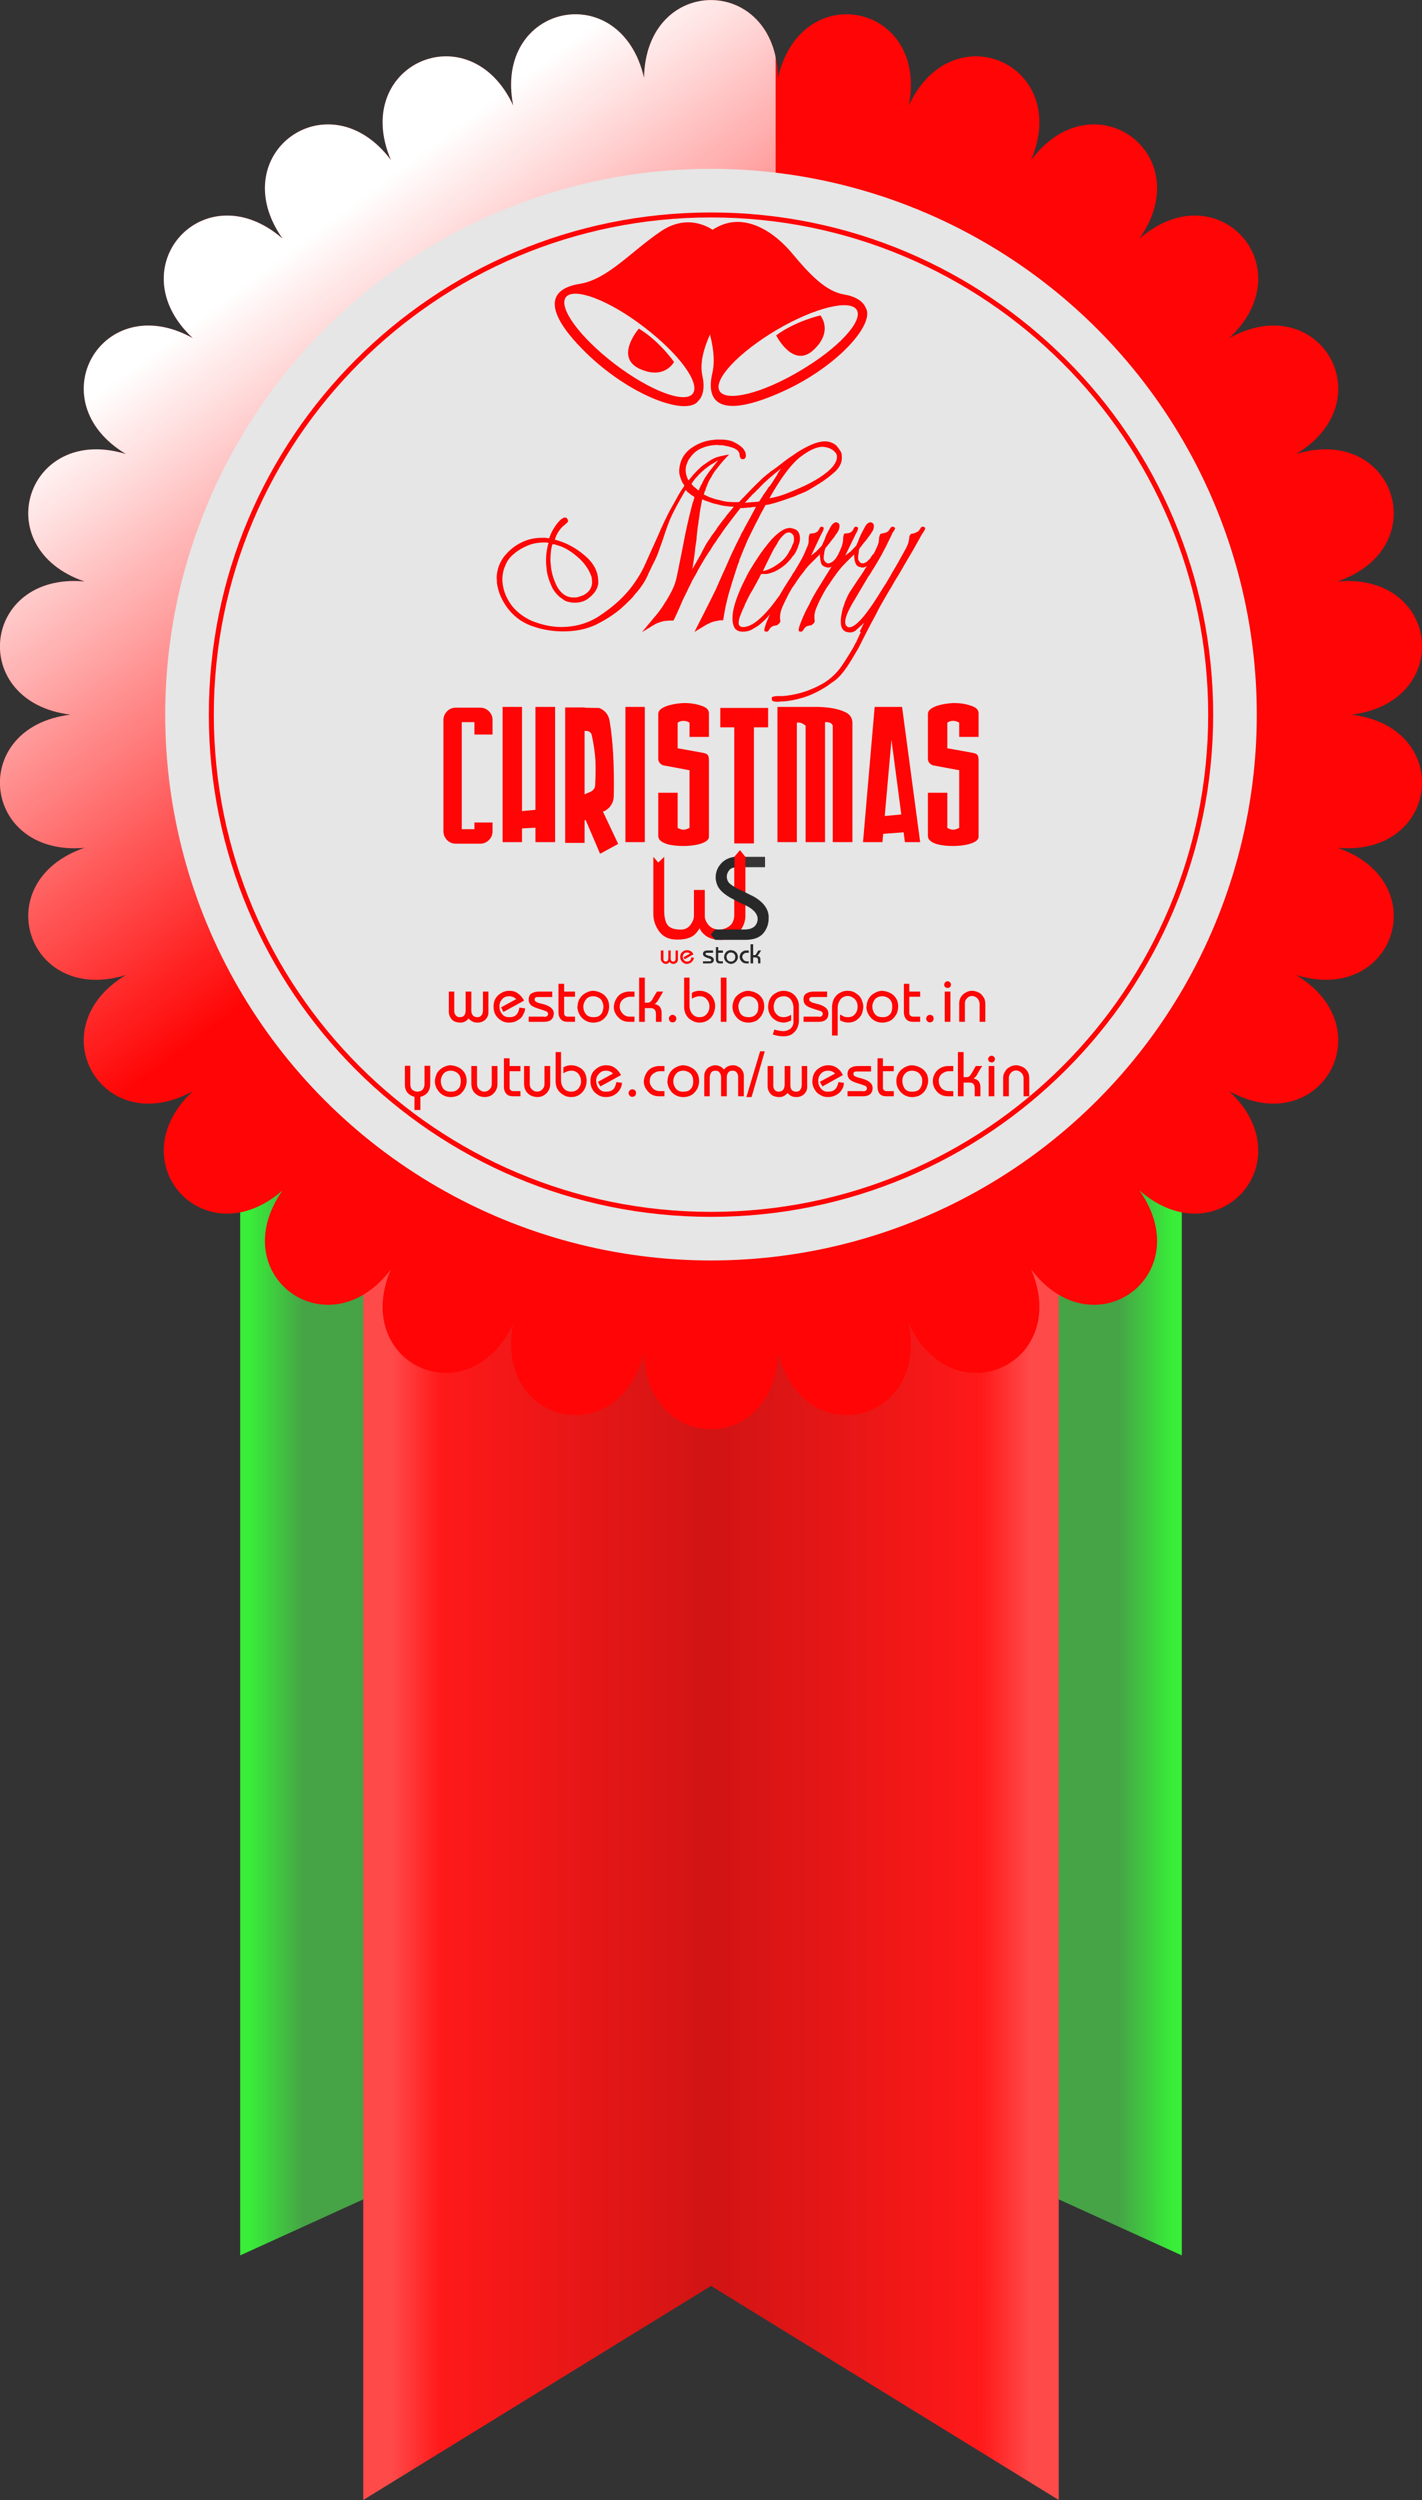 <?xml version="1.0" encoding="UTF-8"?>
<svg clip-rule="evenodd" fill-rule="evenodd" image-rendering="optimizeQuality" shape-rendering="geometricPrecision" text-rendering="geometricPrecision" version="1.1" viewBox="0 0 5500 9669" xml:space="preserve" xmlns="http://www.w3.org/2000/svg">
 <rect x="0" y="0" width="5500" height="9669" fill="#333333" stroke="none"/>
 <defs>
  <style type="text/css">
   
    .str0 {stroke:#FF0505;stroke-width:38.563}
    .fil5 {fill:none}
    .fil4 {fill:#E6E6E6}
    .fil2 {fill:#FF0505}
    .fil6 {fill:#FF0505}
    .fil3 {fill:white}
    .fil8 {fill:#373435;fill-rule:nonzero}
    .fil9 {fill:#282829;fill-rule:nonzero}
    .fil10 {fill:#282829;fill-rule:nonzero}
    .fil7 {fill:#FF0505;fill-rule:nonzero}
    .fil1 {fill:url(#b)}
    .fil0 {fill:url(#a)}
   
  </style>
    <mask id="d">
  <linearGradient id="c" x1="1470.2" x2="3854.7" y1="707.23" y2="3908.8" gradientUnits="userSpaceOnUse">
   <stop stop-color="#fff" offset="0"/>
   <stop stop-color="#fff" stop-opacity="-96.38" offset=".561"/>
   <stop stop-color="#fff" stop-opacity="0" offset="1"/>
  </linearGradient>
     <rect x="-3" y="-3" width="5332" height="4623" fill="url(#c)"/>
    </mask>
  <linearGradient id="b" x1="1512.9" x2="3987.1" y1="6881.2" y2="6881.2" gradientUnits="userSpaceOnUse">
   <stop stop-color="#FF4A4A" offset="0"/>
   <stop stop-color="#FF1919" offset=".078"/>
   <stop stop-color="#D11414" offset=".502"/>
   <stop stop-color="#FF1919" offset=".922"/>
   <stop stop-color="#FF4A4A" offset="1"/>
  </linearGradient>
  <linearGradient id="a" x1="965.48" x2="4534.5" y1="6170.6" y2="6170.6" gradientUnits="userSpaceOnUse">
   <stop stop-color="#39ED39" offset="0"/>
   <stop stop-color="#46A346" offset=".059"/>
   <stop stop-color="#46A346" offset=".941"/>
   <stop stop-color="#39ED39" offset="1"/>
  </linearGradient>
 </defs>
 
  
  
   <polygon class="fil0" points="2750 7894 929 8723 929 3618 4571 3618 4571 8723"/>
   <polygon class="fil1" points="1405 4094 4095 4094 4095 9669 2750 8841 1405 9669"/>
   <path class="fil2" d="m4407 4604c231 329-178 625-419 305 157 369-304 574-473 210 77 394-416 499-506 108-7 401-511 401-518 0-90 391-583 286-506-108-169 364-630 159-473-210-241 320-650 24-419-305-303 264-640-111-347-384-350 194-602-243-259-449-383 118-539-362-160-492-399 35-452-467-54-515-398-49-345-551 54-515-379-130-223-610 160-493-343-206-91-643 259-448-293-273 44-648 347-385-231-328 178-625 419-304-157-369 304-574 473-211-77-393 416-498 506-107 7-401 511-401 518 0 90-391 583-286 506 107 169-363 630-158 473 211 241-321 650-24 419 304 303-263 640 112 347 385 350-195 602 242 259 448 383-117 539 363 160 493 399-36 452 466 54 515 398 48 345 550-54 515 379 130 223 610-160 492 343 206 91 643-259 449 293 273-44 648-347 384z"/>
   <path class="fil3" d="m699 4616c-88-94-101-258 47-396-350 194-602-243-259-449-383 118-539-362-160-492-399 35-452-467-54-515-398-49-345-551 54-515-379-130-223-610 160-493-343-206-91-643 259-448-293-273 44-648 347-385-231-328 178-625 419-304-157-369 304-574 473-211-77-393 416-498 506-107 7-401 511-401 518 0 90-391 583-286 506 107 169-363 630-158 473 211 241-321 650-24 419 304 303-263 640 112 347 385 350-195 602 242 259 448 138-42 247-6 312 63-2525 133-3930 1672-4626 2797z" mask="url(#d)"/>
   <circle class="fil4" cx="2750" cy="2764" r="2111"/>
   
    <path class="fil5 str0" d="m2750 841c1062 0 1923 861 1923 1923s-861 1923-1923 1923-1923-861-1923-1923 861-1923 1923-1923z"/>
    <path id="1" class="fil4" d="m2750 841c1062 0 1923 861 1923 1923s-861 1923-1923 1923-1923-861-1923-1923 861-1923 1923-1923z"/>
   
   
    
     <path class="fil6" d="m2769 898s-94-83-212-4c-117 79-206 186-315 204-109 17-154 89 20 262 174 172 398 253 440 189 0 0 30-24 15-94-16-71 21-152 72-248s78-231-20-309zm-278 367c135 103 220 218 188 258-31 39-166-12-301-115-136-104-220-219-189-259 32-39 167 12 302 116z"/>
     <path class="fil6" d="m2471 1271s-95 109 2 155c97 45 134-26 134-26s-55-80-136-129z"/>
    
    
     <path class="fil6" d="m2769 881s-113 56-84 194 95 262 70 369c-25 108 25 176 250 80 226-95 386-273 342-336 0 0-11-37-82-49s-132-76-202-160-185-160-294-98zm235 395c146-86 285-120 310-77 25 44-74 150-221 236-146 87-285 121-310 77s74-149 221-236z"/>
     <path class="fil6" d="m3002 1297s65 130 144 57 27-134 27-134-95 21-171 77z"/>
    
   
   
    <path class="fil7" d="m2446 2310 6-5-24 24c-8 8-18 17-28 26-26 22-57 42-93 60-37 18-79 27-128 27-17 0-36-1-55-4s-38-7-58-14c-40-12-73-35-99-67-25-32-40-66-45-102v-9c0-3-1-6-1-10 0-16 3-32 9-48s15-31 27-44c18-21 39-36 62-47s48-17 76-17h15c5 1 9 1 14 2 4-12 9-23 14-32 6-10 11-18 17-25 7-10 15-17 22-21s13-3 17 2c2 3 3 6 3 8 0 1 0 3-1 5-3 3-7 7-13 12-6 4-13 11-20 21-3 4-6 9-9 15-3 5-5 12-8 20 42 11 80 31 115 61 35 29 53 63 53 102v1 7c-1 3-1 5-2 8-4 16-15 31-32 45-16 14-35 20-57 20-6 0-12 0-18-2-7-1-14-3-20-6l-9-6c-3-3-7-5-10-7-15-13-27-28-34-46-8-18-14-36-17-55-1-7-1-14-2-21s-1-13-1-20c0-14 1-27 3-39s4-22 7-30h-4c-1 0-3 0-4-1h-4-4c-24 0-46 4-65 12s-37 18-53 32c-15 12-26 26-33 44-8 17-12 36-12 55 0 5 0 9 1 14 0 5 1 9 2 14 5 26 16 50 34 74 19 24 44 43 76 58 20 8 40 14 59 18s37 6 55 6c54 0 104-14 147-42 44-29 81-60 110-94 15-17 27-34 38-51s19-32 25-44c20-45 39-86 55-122 15-36 31-69 46-98 10-17 19-34 28-50 8-15 18-31 28-45l-3-6c-1-2-2-4-4-5-3-8-7-16-9-23-3-8-4-16-4-25 0-3 0-6 1-9 0-3 0-6 1-9 6-31 23-55 49-72s54-27 85-29c3-1 6-1 9-1h9 3 3c23 0 42 4 56 12 15 8 26 16 33 25 3 4 5 8 7 13 1 4 2 8 2 11 0 5-1 8-3 11-2 2-4 4-8 4h-1c-5 0-7-2-9-4-1-2-2-5-3-8 0-2 0-5-1-8 0-4-2-7-4-10-3-4-7-7-14-11-6-3-15-6-27-9-3 0-7-1-10-2-3 0-7-1-10-2h-11c-3 0-7-1-10-1-21 0-40 4-59 12-18 7-33 19-45 36-6 7-10 15-13 24-4 8-5 17-5 26 0 6 1 13 3 20 2 6 4 13 8 19 3-3 7-8 12-14 5-7 11-13 18-20 4-5 9-9 13-13 5-5 10-9 14-12 5-3 9-6 13-9s8-5 12-8c7-5 16-9 25-13 10-3 22-6 37-9l13-2-20 21c-9 10-18 21-26 32-9 10-17 22-24 36-4 5-6 11-9 15l-6 15c-1 3-2 6-4 9-1 3-2 6-2 9-2 3-3 5-4 8l-3 9c3 2 6 4 10 5 3 2 7 3 10 5 6 2 11 4 17 6s12 4 19 5c7 2 13 3 19 5l18 3c7 0 14 1 21 1h22c8-8 18-19 29-30 11-12 23-24 36-37 9-9 18-17 27-26 9-8 19-16 28-23l3-3c1-1 2-1 4-2 7-5 14-10 22-16 7-6 15-11 22-17 9-7 18-14 27-20 10-6 19-13 28-19 19-12 38-22 56-30 19-8 36-12 52-12 11 0 21 3 31 8s18 14 25 26c4 5 6 9 7 14s1 9 1 14c1 20-9 39-27 56-19 17-40 33-63 47-5 3-9 5-13 8-5 3-9 6-14 8-5 4-13 8-22 13-10 4-20 9-32 13-5 3-11 5-16 7-6 2-11 4-17 6-19 7-37 13-54 18-18 5-30 8-37 8-6 12-13 24-19 35-6 12-12 24-18 35-11 22-22 44-33 67-10 23-20 48-31 75-1 6-3 12-6 18l-6 18c-11 34-21 66-30 97-8 31-14 57-17 77l-4 24h-11c-3 0-7 1-10 2-2 0-5 1-8 1-2 1-5 2-8 2-6 2-12 4-17 7-5 2-10 4-14 7-4 2-7 4-10 6s-6 4-10 6l-23 14 35-69c20-39 35-70 47-94 11-25 21-48 31-70 6-12 11-25 17-38s12-28 20-44c6-12 11-24 17-35s11-22 16-33c2-3 4-6 6-10 2-3 4-7 5-10 7-13 14-25 21-38s15-28 23-43c-2 0-5 1-8 1h-7c-3 1-5 2-8 2h-7c-3 0-5 0-7 1h-6c-2 1-5 1-8 1h-9c-15 19-29 37-41 53-13 17-25 33-36 50-7 9-13 18-19 28-7 9-13 18-19 29l-6 9c-2 2-4 5-6 9-9 13-17 27-24 39-8 13-15 26-21 38-5 9-10 17-15 26-4 9-8 18-13 27-7 15-15 31-23 47-7 17-15 35-24 55l-12 25h-14c-4 0-9 1-13 1-3 0-7 1-10 1-4 1-7 2-11 3-6 2-12 4-17 6-5 3-10 5-14 8-3 1-7 4-10 6s-6 4-10 6l-23 14 48-58c5-5 11-13 18-22s14-19 21-31c10-15 20-32 29-50s15-36 19-55c12-59 23-113 32-161 10-48 20-89 29-123 2-4 3-7 4-11s2-8 3-11l-3-3c-1-1-2-2-4-2-2-2-5-4-7-5-2-2-4-3-6-5-1 0-1-1-2-2-1 0-2-1-3-1-2-2-3-4-5-6l-4-4c-31 53-52 92-63 120s-19 52-26 74c0 0 0 1-1 1v2c-5 14-10 27-15 42s-13 32-24 53c-4 8-7 15-10 21s-6 12-8 18c-1 2-2 4-3 5-1 2-1 4-2 5-5 10-11 20-19 31-7 11-19 25-35 43zm-308-205h-1c-3 8-5 17-6 27-1 9-2 19-2 30v9c0 3 1 6 1 10 2 32 11 62 26 90 16 27 37 40 63 40 5 0 11 0 17-2l18-6c13-6 22-14 28-23 6-10 8-19 8-29 0-7-1-13-2-20-2-6-5-13-8-19-10-20-25-40-46-58s-42-32-65-41c-6-2-11-3-16-5s-10-3-15-3zm701-146 2 1c-7 0-14-1-20-1-6-1-12-2-17-2-5-1-11-2-16-3s-10-3-16-4c-10-2-21-5-30-9-10-3-18-6-26-10-2 10-4 20-6 31-2 12-4 23-5 35-1 7-2 13-3 19-1 7-1 13-3 20-1 10-2 19-3 27s-2 16-2 24c-2 10-3 21-5 33-1 13-3 29-6 48l-5 33 33-58c8-17 16-30 21-40 6-10 12-18 17-25 0-1 1-2 1-3 1 0 2-1 2-3 4-4 7-9 11-14s8-11 12-18c5-7 10-13 15-20 5-6 9-12 15-19 0 0 1-1 2-3 1-1 2-2 2-3l30-36zm169-126-2 1 15-22c-24 19-39 32-47 39s-14 13-19 17c0 0 0 1-1 1l-8 8c-3 3-7 8-12 13-5 4-9 8-12 12-4 3-7 7-11 10l-3 3c-1 1-2 2-3 4-4 4-8 7-11 12l-13 13h7c3 0 5-1 8-1h6c2 0 4-1 7-1h7c2 0 5-1 7-1h2 2c2 0 4-1 5-1h4c4-5 6-10 9-14 2-3 5-7 7-11 0-1 1-1 1-1v-1c3-4 6-7 8-11 3-3 5-7 8-12 2-4 4-6 4-6l-1 1s2-1 5-5c3-3 13-19 31-47zm-32 94c13-2 31-6 52-13 22-8 44-17 68-28 26-11 50-24 74-39 23-15 41-30 53-45 4-6 8-11 10-17 3-6 4-11 4-16v-3-2-2c-1-1-1-2-1-3-1-2-1-3-2-5s-3-4-5-6c-4-5-10-9-18-13s-18-6-29-7c-23 0-52 13-86 39-35 27-75 80-120 160zm-302-54v-2c2 3 4 5 6 7 2 3 4 5 7 7 1 0 2 1 3 2s2 2 3 2c0 1 1 1 1 2h1c1 1 2 3 3 4 2 0 3 1 4 2 1-1 1-2 2-3 0-1 0-2 1-4 0 0 0-1 1-2 1 0 1-1 1-2 2-4 3-7 5-10s4-7 6-12c1-3 3-5 4-7 1-3 3-5 4-8 1-1 2-3 4-6 2-2 3-4 4-6 5-7 9-13 13-18s7-8 8-10l23-29-11 7c-5 3-11 7-17 10-6 4-12 8-18 13-2 2-5 4-8 6-2 3-5 5-9 8l-7 7c-3 2-5 5-7 7-4 5-8 9-12 13-4 5-7 10-11 15 0 1-1 2-2 3-1 2-2 3-2 4z"/>
    <path id="1" class="fil7" d="m3067 2151v-1c-12 18-27 33-43 44-16 12-33 20-50 24-3 1-7 2-11 2h-11-4-4c-3 5-5 9-7 14-2 4-5 8-7 13-8 14-15 28-23 41s-14 25-19 36c-1 3-3 6-5 10-2 3-3 7-4 11-2 3-3 6-4 8-2 3-3 6-4 9-4 9-7 17-10 25-3 9-4 16-4 22 0 3 0 6 2 9 1 2 3 4 5 5s4 1 6 2h6c10 0 22-4 36-12 13-8 26-19 40-33 10-10 19-20 29-32 9-12 19-24 27-36 10-12 19-25 27-37 7-12 14-23 20-33 2-4 5-9 7-13 1-4 3-7 5-11 2-3 4-5 6-7s4-3 7-3h1 2v1c2 1 3 1 3 2 1 1 1 2 1 4 0 3-2 9-5 15-4 6-8 13-13 21-5 7-13 20-24 38-12 17-25 36-40 55-11 14-22 27-34 40-12 14-25 25-37 35-11 7-21 13-30 18-10 4-19 6-28 6h-9c-3-1-6-1-9-2-9-3-16-9-19-17-4-9-6-19-6-31 0-15 2-31 7-49s11-36 19-54c5-14 12-28 19-42s13-27 20-39c12-20 24-39 36-57s25-35 37-50c14-18 29-32 43-43 15-11 28-17 41-17 2 0 4 0 6 1 2 0 3 0 5 1 10 2 18 7 22 14s6 15 6 24c0 4 0 8-1 12-1 5-2 9-4 13-2 9-6 17-9 24-4 8-8 14-13 20zm-68-37c-2 3-4 5-5 8-2 3-3 6-5 9-8 15-15 30-22 44-7 15-13 26-16 34 5-1 12-3 20-6 7-3 15-7 22-11 10-6 20-13 30-21 10-9 18-18 23-27 2-2 3-4 4-6l3-6c3-4 5-8 7-12s3-8 5-12 4-8 5-12 1-8 1-12c0-5-1-9-2-13-2-3-5-7-9-9-2-1-3-2-5-2-1-1-3-1-5-1-1 0-2 0-3 1h-3c-6 3-12 7-18 14-6 6-12 14-17 22-1 3-3 6-5 10-2 3-4 6-5 8z"/>
    <path id="2" class="fil7" d="m3157 2133 22-23 6-14c2-4 4-8 6-13 1-4 3-9 5-14 6-12 12-23 18-34 7-10 13-15 20-15h2c1 0 1 1 2 1s1 0 2 1c1 0 1 0 2 1 2 1 3 3 4 5s1 4 1 6c0 6-1 11-4 18-3 6-7 12-12 18-2 3-3 6-5 8-2 3-4 5-6 7-2 3-4 6-6 8-2 3-4 5-6 8l-13 16s0 1-2 2c-1 2-2 5-3 9s-2 7-2 12c-1 4-2 10-2 17v1 2 2c1 4 3 8 6 11 4 4 7 6 12 6 2 0 5-1 7-2 3-1 5-2 8-4s5-4 7-6 3-4 5-5c3-4 5-8 7-11s4-5 6-7c0 0 1-1 2-1h1 1 1 2v1c2 0 2 1 3 2 1 2 1 3 1 4 0 3-1 6-2 9-2 4-4 7-7 11-2 2-4 4-7 6-2 2-4 5-8 6-6 5-11 8-15 10s-8 3-12 3h-3-2c-1-1-3-1-4-2-2 0-3 0-5-1-7-3-12-7-14-14s-4-15-4-22c0-2-1-4-1-5v-6-1-1c-3 2-4 3-4 3s0-1 2-2 1 0-1 3l-38 38c-5 5-13 14-22 27-10 12-21 27-31 43-5 7-9 13-14 20l-12 21c-9 17-16 32-23 47s-10 28-11 40v3 3 5c0 1 0 2 1 3v3 2c0 2 0 3-1 5-1 1-2 3-4 5-1 1-2 2-4 3-1 1-2 2-2 3h-3c-1 0-2 1-2 1-2 0-4 0-6 1-3 0-6 1-9 3s-5 3-7 5c-1 1-2 3-3 4 0 1-1 2-2 3 0 0-1 1-2 3-1 1-2 3-3 4-2 1-4 1-6 1h-2c-1 0-1-1-1-1h-2s-1 0-2-1c0-1-1-2-1-3 0-6 3-15 7-27 5-13 11-26 17-40 1-2 2-5 3-7s2-4 4-6c2-5 5-10 7-15 3-5 5-9 7-14 11-20 21-39 31-55s20-32 30-47c10-16 20-32 29-48 10-17 20-36 28-57 4-9 7-16 8-21 0-4 1-9 1-13v-1-8c1-3 1-5 2-9 0-3 2-6 4-6 2-1 4-1 6-1s5 0 7-1c3 0 6-1 9-3 3-1 5-3 7-4 1-2 2-3 3-5 1-1 1-2 2-3 0-1 1-2 2-3 0-2 1-4 3-5 1-1 2-2 4-2h2 1c0 1 0 1 1 1h1c3 1 4 3 4 6-1 4-2 7-3 10-1 1-1 2-1 2-1 1-1 2-1 2-1 2-2 4-3 5 0 1-1 2-2 4l-39 82 20-16z"/>
    <path id="3" class="fil7" d="m3290 2133 22-23 6-14c2-4 3-8 5-13 2-4 4-9 6-14 6-12 12-23 18-34 6-10 13-15 20-15h2c1 0 1 1 2 1 0 0 1 0 2 1 0 0 1 0 2 1s3 3 4 5 1 4 1 6c0 6-1 11-4 18-4 6-7 12-12 18-2 3-4 6-6 8-1 3-3 5-5 7-2 3-4 6-6 8-3 3-5 5-7 8l-12 16-2 2c-1 2-2 5-4 9 0 4-1 7-1 12-1 4-2 10-2 17v1 2 2c1 4 3 8 6 11 3 4 7 6 12 6 2 0 5-1 7-2 3-1 5-2 8-4 2-2 5-4 6-6 2-2 4-4 6-5 3-4 5-8 7-11s4-5 5-7c1 0 2-1 2-1h2 1 1 2v1c1 0 2 1 3 2 1 2 1 3 1 4 0 3-1 6-3 9-1 4-3 7-7 11l-6 6c-2 2-5 5-8 6-6 5-11 8-16 10-4 2-8 3-11 3h-3-2c-1-1-3-1-4-2-2 0-4 0-6-1-7-3-11-7-13-14-3-7-4-15-5-22v-5c0-2-1-4-1-6v-1-1l-3 3s0-1 2-2c1-1 1 0-1 3-3 3-16 15-38 38-5 5-13 14-23 27-9 12-20 27-30 43-5 7-9 13-14 20l-12 21c-9 17-17 32-23 47-7 15-11 28-11 40v3 3 5c0 1 0 2 1 3v3 2c0 2-1 3-1 5-1 1-2 3-4 5-1 1-3 2-4 3l-3 3h-2c-1 0-2 1-2 1-2 0-4 0-7 1-2 0-5 1-9 3-2 2-4 3-6 5-1 1-2 3-3 4s-1 2-2 3c-1 0-1 1-2 3-1 1-2 3-4 4-1 1-3 1-5 1h-2c-1 0-1-1-2-1h-1c-1 0-1 0-2-1s-1-2-1-3c0-6 2-15 7-27 5-13 10-26 17-40 1-2 2-5 3-7l3-6c3-5 5-10 8-15s5-9 7-14c10-20 21-39 31-55s20-32 29-47l30-48c10-17 19-36 28-57 4-9 6-16 7-21 1-4 2-9 2-13v-1-8c1-3 1-5 2-9 0-3 2-6 3-6 2-1 5-1 7-1s4 0 7-1c3 0 6-1 9-3 3-1 5-3 6-4 2-2 3-3 4-5 0-1 1-2 2-3 0-1 1-2 1-3 1-2 2-4 3-5 2-1 3-2 5-2h1 2v1h2c3 1 4 3 4 6-1 4-2 7-3 10-1 1-1 2-2 2v2c-1 2-2 4-3 5s-1 2-2 4l-40 82 21-16z"/>
    <path id="4" class="fil7" d="m3330 2444-5-1 17-34-26 24c-1 0-2 1-3 2s-1 2-2 3c-4 2-7 4-11 6-3 1-7 2-12 2-2 0-5 0-8-1-3 0-7-1-11-3-6-3-10-8-13-14-3-7-4-15-4-25 0-8 1-18 3-28s4-21 8-31c3-10 7-21 12-31 4-10 9-19 15-28 11-17 21-32 29-44 9-13 17-24 24-36 3-6 7-11 11-17 3-6 7-11 10-17 5-8 9-17 14-27 5-9 10-19 15-31 3-8 6-15 6-20 1-6 1-10 1-13 1-3 1-5 2-6 0-2 0-3 1-4 1-4 3-6 5-6 2-1 4-1 5-1 3-1 6-1 8-2 3 0 5-1 9-3 2-1 4-3 6-4 1-2 2-3 3-4 1-2 1-3 2-3 1-1 1-2 2-3 1-2 2-4 4-5 1-1 3-2 5-2h2 1c0 1 0 1 1 1h1c1 1 2 2 3 2 1 1 2 2 2 3 0 2-1 4-2 6s-2 3-3 5c-1 1-1 1-1 2h-1c-1 2-2 4-3 5-1 2-2 3-2 5l-24 49c-8 15-16 31-26 48s-20 34-31 51c-1 2-3 5-4 7-2 3-4 5-6 8-22 37-42 71-61 103-19 33-29 57-29 74 0 5 1 8 3 12 1 3 4 5 8 7 1 1 2 1 3 1h2c14 0 33-15 57-44 24-30 48-66 73-108 7-10 13-20 19-30s12-20 17-30c10-16 19-32 28-48s17-31 25-45c5-10 9-19 10-25s2-11 3-15v-6c1-2 1-4 3-5 1-3 2-5 4-5 2-1 3-1 5-1 3-1 5-1 8-2 2-1 5-2 9-4 3-1 5-3 6-4l4-4c0-2 1-3 2-3 0-1 1-2 2-3 1-2 2-4 3-5 2-1 3-2 6-2h1 2v1h2c4 2 5 4 4 7 0 3-2 6-4 9-1 1-1 2-2 2v1c-1 2-3 4-3 5-1 1-2 2-3 4l-33 59c-11 19-21 36-30 51-9 16-18 31-26 45-1 1-1 2-1 2l-1 1c-9 15-18 29-26 44-9 15-19 31-29 49-6 10-11 20-17 30-6 11-11 21-16 31-12 22-24 44-35 66s-22 43-32 63c-15 26-30 51-44 72-15 22-30 40-47 53-6 4-11 8-16 11-5 4-10 8-15 11-31 20-62 35-92 44s-57 14-80 15h-6c-2 0-4 0-6 1h-5-5c-6 0-10-1-14-2-3-2-5-4-5-9v-1c-1-4 1-7 6-8s11-2 18-2h2 2 4 4 4 3c47-4 91-16 133-37 43-20 75-49 99-86 14-21 24-38 31-49s13-22 17-31c1-1 1-2 2-3s1-2 2-3c2-6 5-12 8-18s6-14 10-22v1z"/>
    <path class="fil7" d="m1763 2737h95c13 0 24 5 33 14 10 10 14 21 14 34v56h-70v-48h-49v414h49v-26h70v34c0 13-4 24-14 34-9 9-20 14-33 14h-95c-14 0-25-5-34-14-9-10-14-21-14-34v-430c0-13 5-24 14-34 9-9 20-14 34-14z"/>
    <polygon id="1" class="fil7" points="1944 2734 2019 2734 2019 3137 2071 3132 2071 2734 2147 2734 2147 3257 2071 3257 2071 3201 2019 3204 2019 3257 1944 3257"/>
    <path id="2" class="fil7" d="m2186 2736h3 57 15v1c19 1 37 1 56 1 23 9 37 26 41 51 13 77 18 173 16 287 0 27-12 47-34 60l-8 3 59 125-70 38-56-131-4 2v87h-75v-524zm75 91v245l24-10c11-6 17-15 17-26 2-37 2-69 1-96-2-28-6-60-14-96-2-10-9-16-20-17h-8z"/>
    <polygon id="3" class="fil7" points="2419 3257 2419 2734 2494 2734 2494 3257"/>
    <path id="4" class="fil7" d="m2742 2759v91h-75v-55c-8-5-16-7-23-7-8 0-16 2-23 7v99l100 18c9 2 15 5 17 9 3 4 4 11 4 21v294c0 13-14 23-42 30-18 4-37 6-57 6-22 0-41-2-58-6-26-7-39-18-39-33v-167h75v136c8 4 15 7 23 7 7 0 15-3 23-7v-223l-102-19c-12-5-19-13-19-26v-173c0-14 14-25 41-33 18-5 37-8 58-9 24 0 46 3 66 10 21 6 31 16 31 30z"/>
    <polygon id="5" class="fil7" points="2916 2813 2916 3262 2840 3262 2840 2813 2786 2813 2786 2738 2971 2738 2971 2813"/>
    <path id="6" class="fil7" d="m3007 2734h75 59c56-1 100 6 130 21 16 8 25 21 26 39v17 51 395h-76v-450c-3-10-13-15-30-14v464h-75v-450c-11-10-22-14-34-12v462h-75v-523z"/>
    <path id="7" class="fil7" d="m3383 2734h106l70 523h-59l-5-38-79 6-3 32h-75l45-523zm103 416-38-289-26 295 64-6z"/>
    <path id="8" class="fil7" d="m3785 2759v91h-75v-55c-8-5-16-7-24-7-7 0-15 2-22 7v99l100 18c9 2 15 5 17 9 3 4 4 11 4 21v294c0 13-14 23-42 30-18 4-37 6-57 6-22 0-41-2-58-6-26-7-39-18-39-33v-167h75v136c8 4 15 7 22 7 8 0 16-3 24-7v-223l-102-19c-12-5-19-13-19-26v-173c0-14 14-25 41-33 18-5 37-8 58-9 24 0 46 3 66 10 21 6 31 16 31 30z"/>
   
   <path class="fil7" d="m1736 3835h21v76c0 7 2 12 6 16 4 5 9 7 15 7 15 0 23-8 23-26v-73h22v75c1 16 9 24 24 24 6 0 11-2 15-7 4-4 6-11 6-20v-72h21v82c0 11-5 20-13 28-9 7-18 10-28 10-8 0-15-1-20-4-5-2-10-6-16-12-8 11-20 17-34 16s-25-5-32-14-10-18-10-27v-79z"/>
   <path id="1" class="fil7" d="m1938 3896 59-32c-8-7-17-11-28-11-12 0-21 4-28 13-7 8-10 18-9 30 0 10 4 19 11 27 6 8 16 11 27 11 12 0 21-3 27-9s10-16 12-28l22 3c0 8-3 17-8 25-4 9-11 16-21 21-9 6-20 9-33 9-11 0-21-2-30-8-9-5-16-12-22-21-5-10-8-19-8-30-1-20 6-36 18-47 13-11 27-17 42-17 14 0 25 3 34 10 9 6 17 15 24 28l-80 44-9-18z"/>
   <path id="2" class="fil7" d="m2045 3932h59c1 0 1 1 2 1 9-1 13-4 14-11 0-5-3-9-8-11s-17-6-33-11c-12-4-20-8-26-13-5-5-8-12-8-20 0-12 3-20 11-25 9-5 18-7 29-7h51v21h-55c-9 0-14 3-13 10 0 3 1 5 3 7 2 1 5 3 9 5 4 1 8 2 11 3l12 3c27 8 40 20 39 38-2 20-14 30-38 30h-8-51v-20z"/>
   <path id="3" class="fil7" d="m2160 3916v-111h22v30h42v20h-42v65c0 3 1 6 3 8 3 3 7 4 12 4h27v20h-27c-13 0-22-3-28-10s-9-16-9-26z"/>
   <path id="4" class="fil7" d="m2234 3892c0-11 3-22 9-31s13-16 23-21c9-5 19-8 29-8 10 1 20 3 29 8 9 4 17 11 23 20s9 20 9 33c0 9-2 18-6 28-4 9-11 17-20 24-9 6-19 9-31 10-19 1-34-5-47-17-12-13-18-27-19-45 1 0 1 0 1-1zm22 0c0 11 3 21 10 30 6 8 16 12 30 12 7 0 14-1 20-4 5-3 10-8 13-14 3-7 5-15 5-25-1-8-3-15-6-20-3-6-8-10-14-13s-12-5-19-5c-12 0-22 4-28 12-7 8-10 17-11 27z"/>
   <path id="5" class="fil7" d="m2374 3894c1-10 3-20 8-28 4-9 11-17 19-22 9-5 19-9 32-9h21v20h-18c-9 0-18 4-26 10-9 7-13 16-13 30 0 9 4 17 11 25s16 12 28 12h18v20h-21c-19 0-33-7-43-19-11-12-16-25-16-39z"/>
   <path id="6" class="fil7" d="m2472 3781h22v97h11c5 0 9-2 12-5 3-2 7-8 10-15l14-23h24c-2 3-5 9-11 19s-10 18-14 22c-3 4-6 7-10 7 19 3 28 13 29 32v37h-22v-31c0-14-7-22-20-22h-23v53h-22v-171z"/>
   <path class="fil7" d="m2587 3939c0-4 2-7 5-10 2-2 5-4 9-4s7 1 10 4c3 2 5 6 5 10 0 5-2 8-4 11-3 3-7 4-11 4s-7-1-10-4c-2-3-4-7-4-11z"/>
   <path class="fil7" d="m2646 3781h21v110c0 12 4 23 11 31s16 12 27 12c13 0 22-4 29-13 7-8 10-18 10-28 0-9-2-16-6-22s-8-11-14-14-11-4-18-4c-9 0-20 3-30 10v-23c8-5 18-8 29-8s21 2 30 7c9 4 17 11 22 20 6 10 9 20 9 32 0 11-3 21-7 31-5 10-12 18-21 24-10 6-20 9-33 9-11 0-21-3-30-9-10-5-17-13-22-22-5-10-7-20-7-30v-113z"/>
   <polygon class="fil7" points="2788 3781 2810 3781 2810 3952 2788 3952"/>
   <path class="fil7" d="m2833 3892c1-11 4-22 9-31 6-9 14-16 23-21 10-5 19-8 29-8 10 1 20 3 30 8 9 4 17 11 23 20s9 20 9 33c0 9-2 18-7 28-4 9-11 17-19 24-9 6-20 9-31 10-19 1-35-5-47-17-12-13-19-27-19-45v-1zm23 0c0 11 3 21 9 30 7 8 17 12 31 12 7 0 13-1 19-4s10-8 14-14c3-7 4-15 4-25 0-8-2-15-5-20-4-6-8-10-14-13s-12-5-19-5c-13 0-22 4-29 12-6 8-10 17-10 27z"/>
   <path class="fil7" d="m2995 3982c15 4 26 6 34 6 12 0 21-4 29-10 7-7 11-15 11-26v-57c-1-8-2-16-6-22-3-7-8-12-13-15s-11-5-17-5c-11 0-21 3-29 10-7 7-11 18-12 32 1 1 1 2 1 3 0 10 4 18 11 25 7 8 16 11 28 11 8 0 17-3 28-9v22c-11 5-21 8-30 8-17-1-31-7-42-18-11-12-17-26-17-42 0-21 7-37 20-48 13-10 26-15 41-15 16 1 30 6 40 16 11 11 17 24 18 39v61c0 6-1 13-4 22-3 10-9 18-18 26s-21 12-38 12c-13 0-27-2-41-7l6-19z"/>
   <path class="fil7" d="m3108 3932h59l1 1c9-1 14-4 14-11 1-5-2-9-7-11-6-2-17-6-34-11-11-4-20-8-25-13s-8-12-8-20c-1-12 3-20 11-25s18-7 29-7h51v21h-55c-10 0-14 3-14 10 0 3 1 5 4 7 2 1 5 3 9 5 4 1 8 2 11 3s7 2 12 3c27 8 39 20 38 38-1 20-14 30-38 30h-7-51v-20z"/>
   <path class="fil7" d="m3218 4005v-111c1-14 4-26 10-35s13-16 22-20c9-5 18-7 27-7 14 0 25 3 34 10 10 6 17 14 21 23 4 10 7 19 7 28 0 8-2 17-5 27-4 9-10 17-18 23-8 7-19 11-33 12-12 0-24-3-34-9v-22c5 2 9 4 12 6s6 3 9 3c3 1 6 1 10 1 12 0 21-4 27-12 7-8 10-17 10-29 0-13-4-22-12-30-8-7-17-11-27-11-6 0-12 2-18 5-6 4-11 9-14 16-4 7-6 15-6 26v106h-22z"/>
   <path class="fil7" d="m3352 3892c0-11 3-22 9-31 5-9 13-16 23-21 9-5 19-8 28-8 11 1 20 3 30 8 9 4 17 11 23 20s9 20 9 33c0 9-2 18-6 28-5 9-11 17-20 24-9 6-20 9-31 10-19 1-35-5-47-17-12-13-19-27-19-45 0 0 1 0 1-1zm22 0c0 11 3 21 10 30 6 8 16 12 30 12 7 0 14-1 19-4 6-3 11-8 14-14 3-7 4-15 4-25 0-8-2-15-5-20-4-6-8-10-14-13s-12-5-19-5c-12 0-22 4-29 12-6 8-10 17-10 27z"/>
   <path class="fil7" d="m3496 3916v-111h21v30h42v20h-42v65c0 3 2 6 4 8 3 3 7 4 12 4h26v20h-27c-12 0-21-3-27-10s-9-16-9-26z"/>
   <path class="fil7" d="m3582 3939c1-4 2-7 5-10 2-2 6-4 9-4 4 0 8 1 11 4 3 2 4 6 4 10 0 5-1 8-4 11s-7 4-11 4c-3 0-7-1-9-4-3-3-5-7-5-11z"/>
   <path class="fil7" d="m3652 3808c0-4 2-7 4-9s5-4 9-4 7 2 9 4c3 2 4 5 4 9s-1 7-4 10c-2 2-5 3-8 3-4 0-7-1-10-3-3-3-4-6-4-10zm2 144v-117h22v117h-22z"/>
   <path class="fil7" d="m3710 3952v-71c0-9 2-17 6-24 5-8 11-14 19-18 8-5 16-7 25-7 7 0 14 2 22 5s15 9 20 17c6 7 9 17 9 29v69h-22v-69c0-8-3-15-8-21s-12-9-21-10c-8 0-15 3-20 9-6 6-8 12-8 20v71h-22z"/>
   <path class="fil7" d="m1566 4122h21v71c0 18 9 28 27 29 9 0 16-3 21-8 4-6 7-12 7-21v-71h22v71c0 12-3 22-9 31-7 9-16 15-29 18v51h-23v-51c-23-6-36-21-37-44v-76z"/>
   <path class="fil7" d="m1682 4180c1-11 4-21 9-31 6-9 14-16 23-21 10-5 19-8 29-8 10 1 20 3 30 8 9 4 17 11 23 20s9 20 9 33c0 9-2 18-7 28-4 9-11 17-19 24-9 6-20 9-31 10-19 1-35-5-47-17-12-13-19-27-19-45v-1zm23 0c0 11 3 21 9 30 7 8 17 13 31 12 7 0 14-1 19-4 6-3 10-8 14-14 3-7 4-15 4-25 0-8-2-15-5-20-4-6-8-10-14-13s-12-5-19-5c-13 0-22 4-29 12-6 8-10 17-10 27z"/>
   <path class="fil7" d="m1823 4123h22v71c0 8 3 15 9 20 5 5 12 8 19 8 8 0 15-3 20-8 6-6 9-13 9-20v-71h22v70c0 14-5 26-15 36-9 10-22 14-36 14-14-1-26-5-35-14-10-9-15-22-15-39v-67z"/>
   <path class="fil7" d="m1949 4204v-111h22v30h42v20h-42v65c0 3 1 6 4 8 2 3 6 4 11 4h27v20h-27c-13 0-22-3-28-10s-9-16-9-26z"/>
   <path class="fil7" d="m2027 4123h22v71c0 8 3 15 9 20 5 5 12 8 19 8 8 0 15-3 20-8 6-6 9-13 9-20v-71h22v70c0 14-5 26-15 36s-22 14-36 14c-14-1-26-5-35-14-10-9-15-22-15-39v-67z"/>
   <path class="fil7" d="m2149 4069h21v110c0 12 4 23 11 31s16 12 28 12 22-4 29-13c6-8 10-18 9-28 0-9-2-16-6-22-3-6-8-11-14-14-5-3-11-4-17-4-10 0-20 3-31 10v-23c9-5 18-8 29-8s21 2 30 7c10 4 17 11 23 20 5 10 8 20 8 32 0 11-2 21-7 31s-12 18-21 24-20 9-32 9-22-3-31-9c-9-5-17-13-22-22s-7-20-7-30v-113z"/>
   <path class="fil7" d="m2313 4184 58-32c-7-7-16-11-27-11-12 0-21 4-28 13-8 8-11 18-10 30 1 10 4 19 11 27s16 12 28 11c12 0 21-3 27-9s10-16 12-28l22 3c-1 8-3 17-8 25-5 9-12 16-21 21-9 6-21 9-34 9-10 0-20-2-29-8-9-5-17-12-22-21-6-10-8-19-8-30-1-20 5-36 18-47 12-11 26-17 42-17 13 0 25 3 34 10 9 6 17 15 24 28l-80 44-9-18z"/>
   <path class="fil7" d="m2431 4227c1-4 2-7 5-10 2-2 6-4 9-4 4 0 8 1 11 4 3 2 4 6 4 10 0 5-1 8-4 11s-7 4-11 4c-3 0-7-1-9-4-3-3-5-7-5-11z"/>
   <path class="fil7" d="m2490 4182c1-10 3-19 8-28 4-9 11-16 19-22 9-5 20-9 32-9h21v20h-18c-9 0-18 4-26 10-9 7-13 16-13 30 0 9 4 17 11 25s16 12 29 12h17v20h-21c-19 0-33-7-43-19-11-12-16-25-16-39z"/>
   <path class="fil7" d="m2582 4180c0-11 3-21 9-31 6-9 13-16 23-21 9-5 19-8 29-8 10 1 20 3 29 8 9 4 17 11 23 20s9 20 9 33c0 9-2 18-6 28-5 9-11 17-20 24-9 6-19 9-31 10-19 1-34-5-47-17-12-13-18-27-19-45 1 0 1 0 1-1zm22 0c0 11 3 21 10 30 6 8 16 13 30 12 7 0 14-1 20-4 5-3 10-8 13-14 3-7 5-15 4-25 0-8-2-15-5-20-3-6-8-10-14-13s-12-5-19-5c-12 0-22 4-28 12-7 8-10 17-11 27z"/>
   <path class="fil7" d="m2724 4240v-80c0-7 2-14 6-20 3-6 8-11 15-14 7-4 14-6 23-6 13 1 24 6 32 17 8-11 20-17 36-17 7 0 14 2 20 6 7 3 12 8 15 14 4 6 6 13 6 20v80h-22v-74c0-6-1-12-5-17-3-5-8-8-16-8s-14 2-17 7c-4 5-6 11-6 18v74h-22v-72c0-9-2-15-6-20-3-5-9-7-16-7-8 0-14 3-17 8s-5 12-5 20v71h-21z"/>
   <polygon class="fil7" points="2887 4243 2940 4066 2958 4066 2907 4243"/>
   <path class="fil7" d="m2969 4123h22v76c0 7 2 12 5 16 4 5 9 7 15 7 15 0 23-8 24-26v-73h22v75c0 16 8 24 23 24 7 0 12-2 15-7 4-4 6-11 6-20v-72h21v82c0 11-5 20-13 28-9 7-18 10-27 10s-16-1-21-4c-5-2-10-6-15-12-9 11-20 17-35 16-14-1-25-5-32-14s-10-18-10-27v-79z"/>
   <path class="fil7" d="m3171 4184 59-32c-7-7-16-11-27-11-12 0-22 4-29 13-7 8-10 18-9 30 0 10 4 19 11 27s16 12 28 11c12 0 20-3 26-9s11-16 13-28l21 3c0 8-2 17-7 25-5 9-12 16-21 21-10 6-21 9-34 9-10 0-20-2-29-8-10-5-17-12-22-21-6-10-9-19-9-30 0-20 6-36 18-47 13-11 27-17 43-17 13 0 24 3 34 10 9 6 17 15 23 28l-79 44-10-18z"/>
   <path class="fil7" d="m3278 4220h59c1 0 1 1 2 1 9-1 14-4 14-11 0-5-2-9-8-11-5-2-16-6-33-11-12-4-20-8-25-13-6-5-8-12-9-20 0-12 4-20 12-25s17-7 29-7h50v21h-55c-9 0-14 3-13 10 0 3 1 5 3 7l10 5c4 1 7 2 11 3 3 1 7 2 11 3 27 8 40 20 39 38-1 20-14 30-38 30h-7-52v-20z"/>
   <path class="fil7" d="m3394 4204v-111h21v30h42v20h-42v65c0 3 1 6 4 8 2 3 6 4 11 4h27v20h-27c-13 0-22-3-28-10-5-7-8-16-8-26z"/>
   <path class="fil7" d="m3467 4180c0-11 3-21 9-31 6-9 14-16 23-21s19-8 29-8c10 1 20 3 29 8 10 4 18 11 24 20s9 20 9 33c0 9-3 18-7 28-4 9-11 17-20 24-9 6-19 9-31 10-18 1-34-5-46-17-13-13-19-27-19-45v-1zm23 0c0 11 3 21 9 30 6 8 16 13 30 12 8 0 14-1 20-4s10-8 13-14c4-7 5-15 5-25 0-8-2-15-6-20-3-6-8-10-13-13-6-3-13-5-20-5-12 0-21 4-28 12s-10 17-10 27z"/>
   <path class="fil7" d="m3608 4182c0-10 2-19 7-28 4-9 11-16 20-22 8-5 19-9 31-9h21v20h-18c-9 0-18 4-26 10-8 7-13 16-12 30 0 9 3 17 10 25s17 12 29 12h17v20h-21c-18 0-33-7-43-19s-15-25-15-39z"/>
   <path class="fil7" d="m3705 4069h22v97h11c6 0 10-2 13-5 2-2 6-8 10-15l13-23h25c-2 3-6 9-12 19-5 10-10 18-13 22-4 4-7 7-10 7 18 3 27 13 28 32v37h-22v-31c0-14-6-22-19-22h-24v53h-22v-171z"/>
   <path class="fil7" d="m3822 4096c0-4 2-7 4-9 3-2 6-4 9-4 4 0 7 2 9 4 3 2 4 5 4 9s-1 7-4 10c-2 2-5 3-8 3-4 0-7-1-10-3-3-3-4-6-4-10zm2 144v-117h22v117h-22z"/>
   <path class="fil7" d="m3880 4240v-71c0-9 2-17 7-24 4-8 10-14 18-18 8-5 16-7 26-7 6 0 13 2 21 5s15 9 21 17c5 7 8 17 8 29v69h-22v-69c0-8-2-15-8-21-5-6-12-9-20-10-9 0-15 3-21 9-5 6-8 12-8 20v71h-22z"/>
   
    <path class="fil8" d="m2841 3355v-41h8 110v40h-110c-3 0-6 0-8 1z"/>
    
     <path class="fil7" d="m2527 3314 19 22 23-22v206c0 26 4 45 12 56 8 12 23 18 45 19 19 2 33-4 43-16 10-13 15-25 15-37v-100h42v101c0 12 5 22 11 30 5 8 13 14 22 18 9 3 17 5 25 4 13 0 26-5 37-13 12-9 18-22 19-41v-227l22-26 21 26v231c-1 19-7 36-17 50s-22 25-37 31c-14 7-30 10-46 9-22-1-39-6-52-15-12-9-21-19-25-30-11 19-24 31-38 36-14 6-31 8-49 8-31 0-53-10-69-31-15-21-23-43-23-67v-222z"/>
     <path class="fil9" d="m2841 3314v41c-8 1-15 4-20 10-6 7-10 16-10 27 1 12 6 22 15 28 10 8 21 14 31 19 11 5 20 10 29 14l30 15c40 23 59 52 57 84 0 22-7 41-21 58-15 17-38 25-70 25h-116l-17-21 17-19h113c30 0 47-12 51-35 3-22-12-41-43-57-5-2-17-8-36-17-19-10-35-18-46-27-11-8-20-17-27-28-6-11-10-24-10-38 0-16 5-31 13-43s18-21 30-27c10-5 20-8 30-9z"/>
    
    <path class="fil7" d="m2556 3676h10v33c0 2 0 5 2 7s4 3 7 3c6 0 9-4 10-12v-31h9v32c0 7 4 11 10 11 3 0 5-1 7-3 1-2 2-5 2-9v-31h9v35c0 5-2 9-5 12-4 3-8 5-12 5s-7-1-9-2-4-3-7-6c-3 6-8 8-14 8-7-1-11-3-14-7-3-3-5-7-5-11v-34z"/>
    <path class="fil7" d="m2644 3702 25-14c-3-3-7-4-12-4s-9 1-12 5-5 8-4 13c0 5 2 8 5 12 2 3 6 5 11 5 6 0 9-2 12-4 3-3 4-7 5-12l10 1c0 3-2 7-4 11-2 3-5 6-9 9-4 2-9 4-14 4s-9-1-13-4c-4-2-7-5-9-9-3-4-4-8-4-13 0-9 2-15 8-20 5-5 11-7 18-7 6 0 11 1 15 4 4 2 7 6 10 12l-34 19-4-8z"/>
    <path class="fil10" d="m2719 3718h26c4 0 6-2 6-5 0-2-1-3-3-4s-7-3-14-5c-5-2-9-4-11-6-3-2-4-5-4-9 0-5 2-8 5-10s8-3 12-3h22v9h-23c-4 0-6 1-6 4 0 1 0 2 1 3s3 1 4 2c2 1 4 1 5 2 2 0 3 1 5 1 12 3 17 9 17 16-1 9-6 13-17 13h-3-22v-8z"/>
    <path class="fil10" d="m2769 3711v-48h9v13h18v9h-18v27c0 2 1 3 2 4s3 2 5 2h11v8h-12c-5 0-9-1-11-4-3-3-4-7-4-11z"/>
    <path class="fil10" d="m2801 3700c0-4 1-9 4-13 2-4 5-7 9-9s9-4 13-3c4 0 9 1 13 3s7 5 10 9c2 4 4 8 4 14 0 4-1 8-3 12s-5 7-9 10-8 4-13 5c-8 0-15-3-20-8-6-5-8-12-9-19h1v-1zm9 0c0 5 2 10 4 13 3 4 7 6 13 6 4 0 6-1 9-2l6-6c1-3 2-7 2-11 0-3-1-6-3-9-1-2-3-4-6-5-2-2-5-2-8-2-5 0-9 1-12 5-3 3-5 7-5 11z"/>
    <path class="fil10" d="m2861 3701c0-4 1-8 3-12s5-7 9-9c4-3 8-4 13-4h10v9h-8c-4 0-8 1-11 4-4 3-6 7-6 13 0 3 2 7 5 10 3 4 7 6 12 6h8v8h-10c-7 0-14-3-18-8-5-5-7-11-7-17z"/>
    <path class="fil10" d="m2903 3652h10v42h5c2 0 4 0 5-2 1-1 3-3 4-6l6-10h11c-1 1-3 4-5 8-3 4-5 8-6 9l-4 4c7 1 12 5 12 13v16h-9v-13c0-6-3-9-9-10h-10v23h-10v-74z"/>
   
  
 
</svg>
